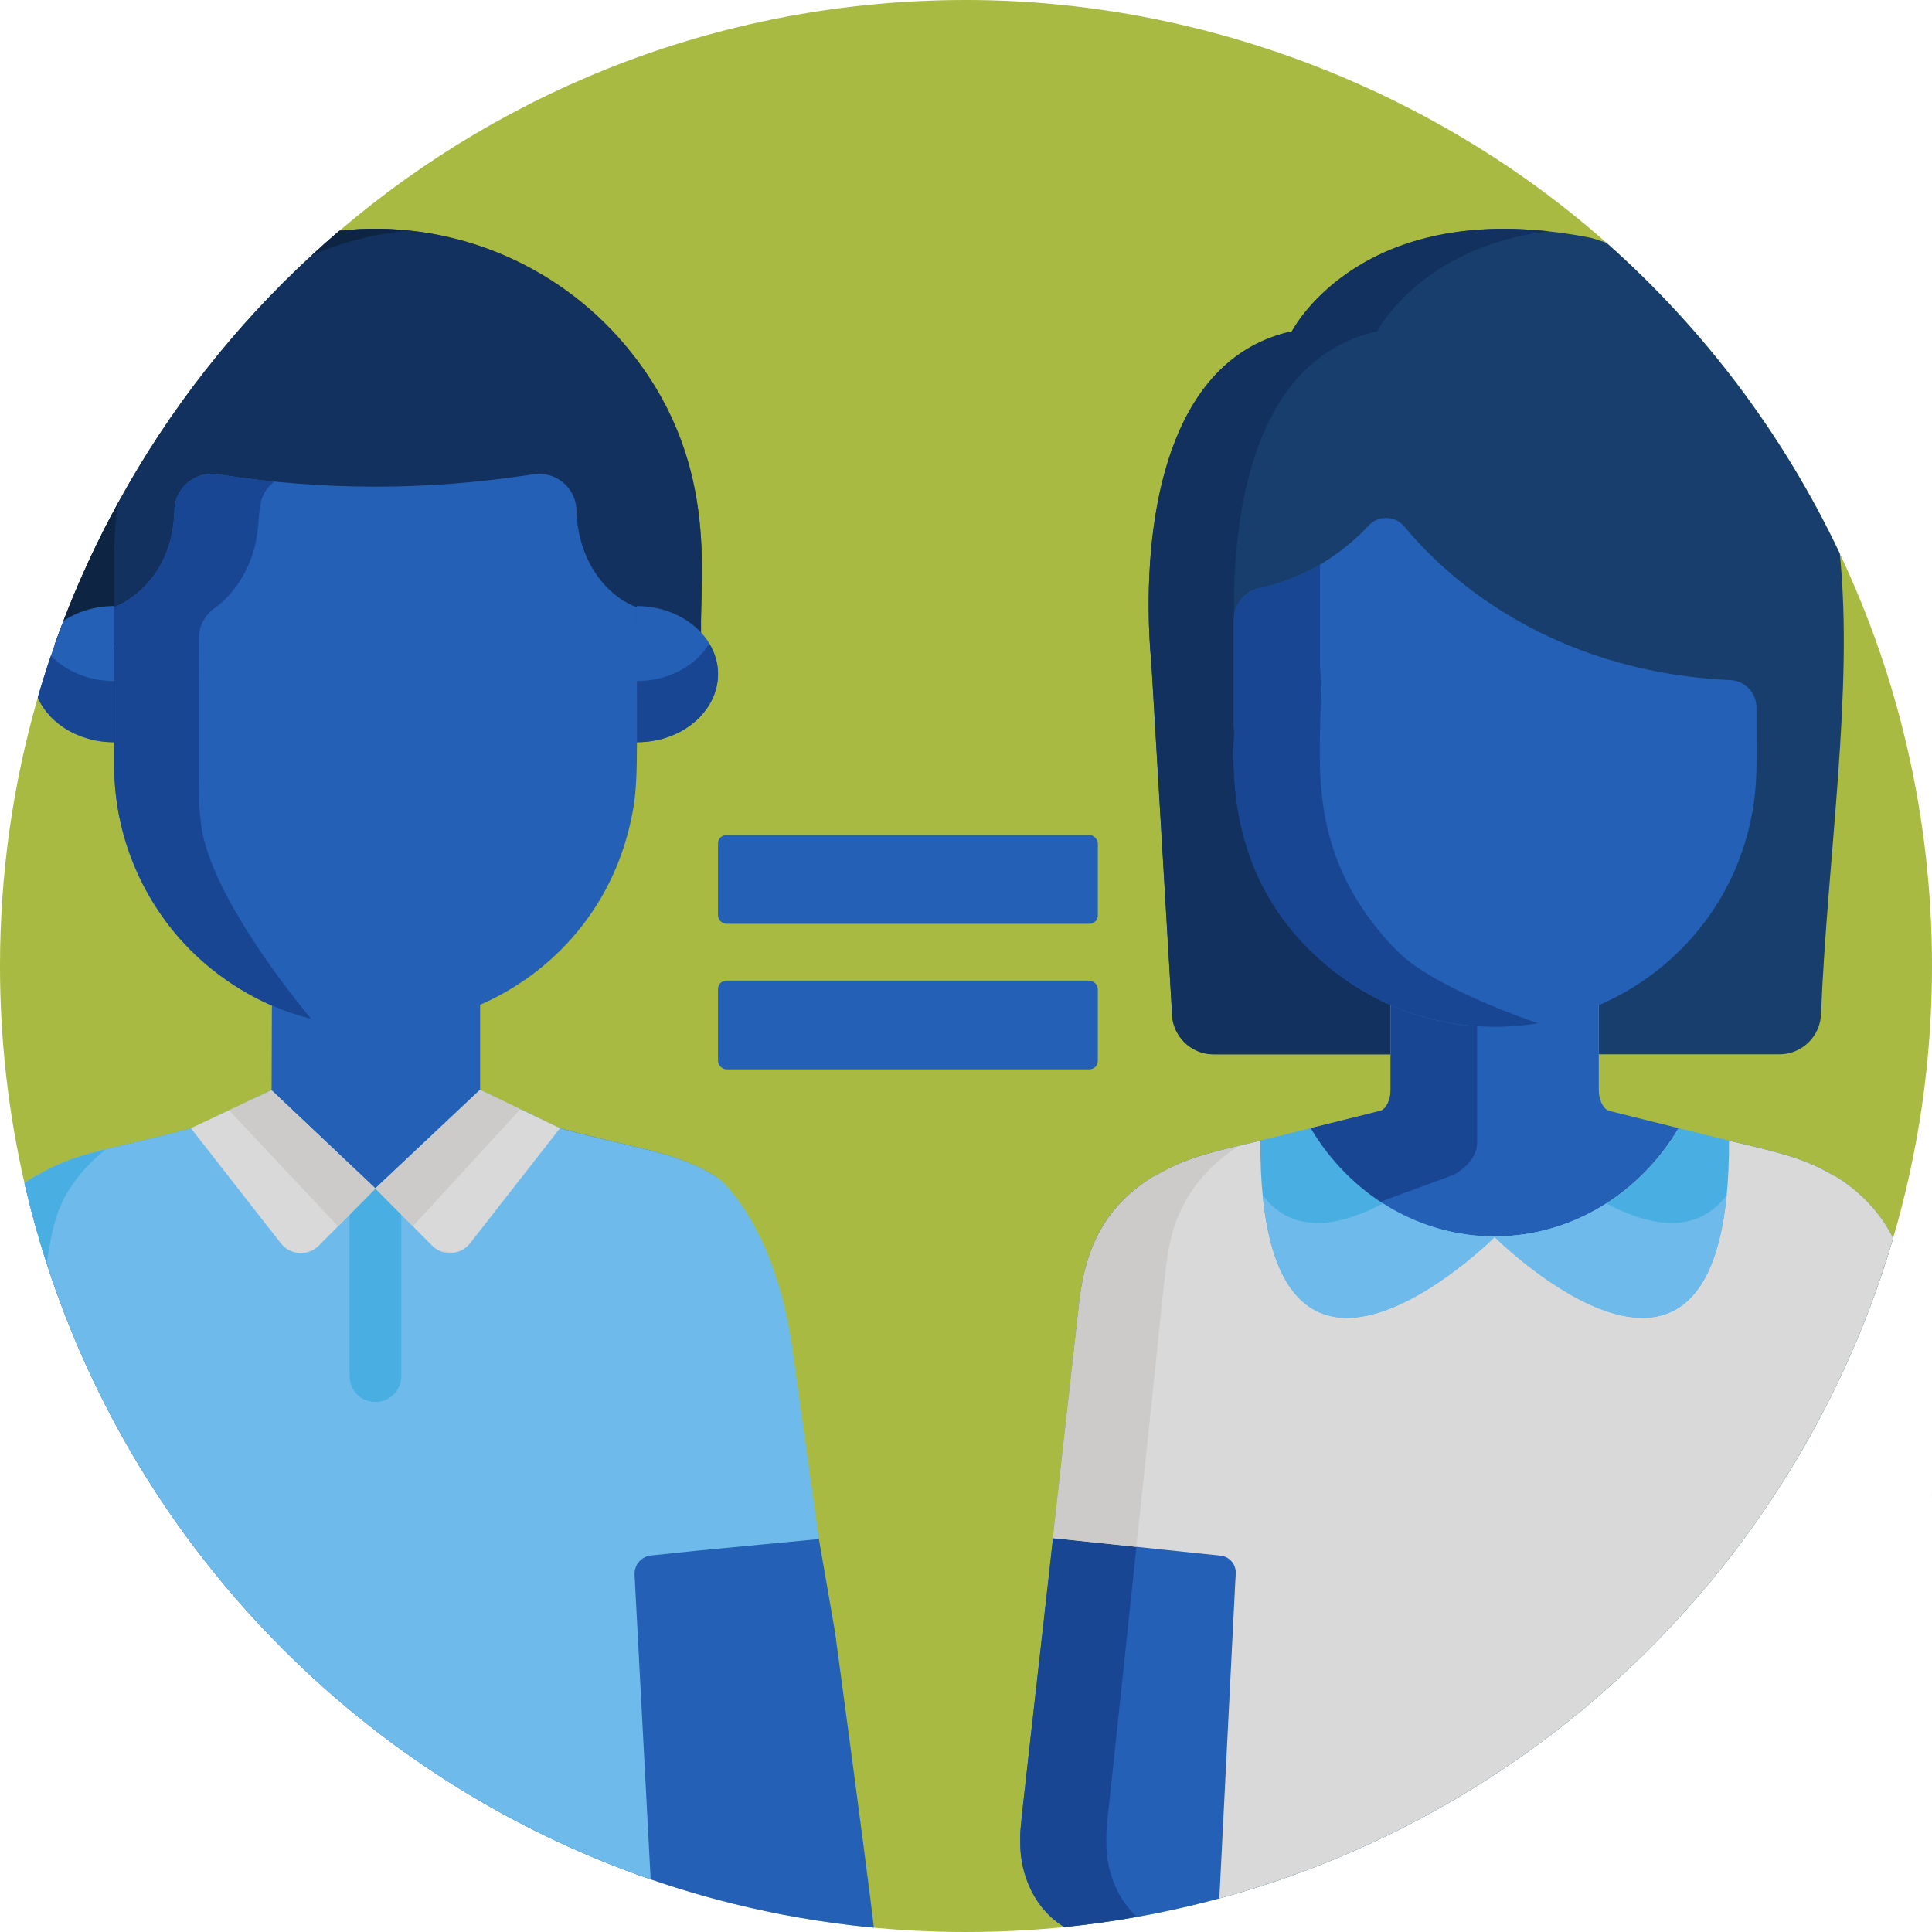 <?xml version="1.0" encoding="UTF-8"?>
<svg xmlns="http://www.w3.org/2000/svg" version="1.1" viewBox="0 0 1000 1000">
  <!-- Generator: Adobe Illustrator 29.7.1, SVG Export Plug-In . SVG Version: 2.1.1 Build 8)  -->
  <defs>
    <style>
      .st0 {
        fill: #173e6d;
      }

      .st1 {
        fill: #6ebbeb;
      }

      .st2 {
        fill: #d9d9d9;
      }

      .st3 {
        fill: #49aee1;
      }

      .st4 {
        fill: #12315e;
      }

      .st5 {
        fill: #4c4846;
      }

      .st6 {
        fill: #cdcbc9;
      }

      .st7 {
        fill: #0d2542;
      }

      .st8 {
        fill: #2560b7;
      }

      .st9 {
        fill: #a8ba41;
      }

      .st10 {
        fill: #194692;
      }
    </style>
  </defs>
  <g id="Ebene_2">
    <path class="st9" d="M1000,500c0,48.9-7.02,96.16-20.11,140.83-14.13,48.2-35.32,93.38-62.37,134.35,0,.02-.01.03-.03.05-5.12,7.75-10.45,15.36-15.98,22.8-21.44,28.83-45.9,55.27-72.93,78.84-53.21,46.44-116.34,81.78-185.8,102.44-3.87,1.15-7.75,2.26-11.65,3.31-13.99,3.8-28.22,7-42.67,9.57-12.35,2.22-24.86,3.97-37.51,5.24-1.02.11-2.04.21-3.06.31-10.08.95-20.27,1.61-30.52,1.96-5.77.2-11.56.3-17.37.3-9.36,0-18.64-.26-27.88-.76-.11-.01-.23-.02-.34-.02-6.51-.37-13-.85-19.44-1.46-4.1-.39-8.19-.83-12.26-1.32-23.3-2.78-46.13-7.16-68.33-13.04-8.61-2.28-17.14-4.78-25.57-7.51-3.15-1.02-6.28-2.06-9.4-3.14-66.51-22.95-126.65-59.55-177.1-106.44-17.58-16.34-33.98-33.93-49.06-52.63-3.77-4.67-7.46-9.42-11.07-14.23t-.01-.01c-9.63-12.85-18.65-26.18-27.01-39.94-.12-.2-.24-.4-.35-.59h-.02c-19.8-32.67-35.97-67.78-47.94-104.77-4.42-13.64-8.27-27.54-11.52-41.66-.01-.05-.02-.11-.03-.16C4.38,576.22,0,538.62,0,500,0,451.79,6.82,405.18,19.56,361.07c2.1-7.29,4.37-14.52,6.79-21.67h0c.63-1.87,1.27-3.72,1.93-5.57h0c1.47-4.19,3-8.33,4.57-12.45h0c8.12-21.23,17.64-41.72,28.45-61.43,0,0,0-.01.01-.02,26.27-47.93,60.17-91.07,100.08-127.81t.02-.01c4.66-4.31,9.4-8.51,14.23-12.62.02-.03.05-.05.07-.06C263.01,44.95,376.26,0,500,0s243.21,47.46,331.43,125.63t.01.01c50.41,44.65,91.72,99.32,120.83,160.9,30.61,64.74,47.73,137.1,47.73,213.46Z"/>
  </g>
  <g id="Ebene_1">
    <path class="st0" d="M942.56,524.22c0,11.82-9.67,21.49-21.49,21.49h-292.94c-8.13,0-15.24-4.57-18.89-11.27-1.66-3.04-2.61-6.53-2.61-10.22l-10.74-182.09s0-.03,0-.08c0-.04-.01-.09-.02-.15,0-.08-.01-.17-.03-.29,0-.09-.02-.19-.03-.31-.02-.19-.04-.42-.07-.67-.05-.62-.13-1.43-.21-2.4-.03-.36-.06-.74-.09-1.15-.03-.43-.07-.9-.11-1.39-.07-1.07-.15-2.27-.23-3.57-.15-2.51-.29-5.43-.39-8.7v-.2c-.02-.7-.05-1.42-.06-2.16,0-.05,0-.11,0-.16-.01-.51-.02-1.02-.03-1.54,0-.7-.02-1.4-.03-2.1-.03-2.07-.04-4.15-.02-6.24,0-.72.01-1.45.02-2.18,0-.92.02-1.84.04-2.77.41-18.72,2.52-42.28,9.07-64.55l.72-2.4c.22-.69.43-1.37.66-2.05.28-.88.57-1.74.87-2.6.29-.87.6-1.72.91-2.58,9.01-24.87,24.34-46.88,50.04-56.87.46-.17.92-.35,1.39-.52.4-.15.79-.29,1.19-.43,2.95-1.03,6.02-1.9,9.22-2.6,0,0,.55-1.07,1.73-2.9.25-.4.54-.84.86-1.31,9.21-13.6,44.28-55.11,125.6-47.98.59.05,1.18.11,1.77.16.91.09,1.83.19,2.75.29-.01,0-.02,0-.03,0,6.83.73,13.95,1.79,21.43,3.25,1.41.28,3.06.82,7.36,2.23.43.14.86.28,1.28.42t.01.01c50.41,44.65,91.72,99.32,120.83,160.9,7.14,71.34-6.29,155.9-9.71,237.68Z"/>
    <path class="st4" d="M719.78,545.71v-25.55c-7.14-3.15-12.7-6.11-19.16-10.29-3.12-2.01-6.19-4.19-8.94-6.29-62.98-48.28-51.69-117.94-52.99-127.11v-55.67c0-.47.02-.93.06-1.39-.81-42.91,5.83-132.92,74.08-147.92,0,0,22.47-43.72,88.56-51.75-100.89-11.09-132.53,51.59-132.7,51.75-60.69,13.34-75.5,87.35-74.05,149.42.02.86.04,1.71.07,2.53.36,11.49,1.19,18.7,1.19,18.7l10.74,182.09c0,11.82,9.67,21.49,21.49,21.49,18.91,0,70.99,0,91.65,0Z"/>
    <path class="st8" d="M452.34,997.76c-4.1-.39-8.19-.83-12.26-1.32-23.3-2.78-46.13-7.16-68.33-13.04-8.61-2.28-17.14-4.78-25.57-7.51-3.15-1.02-6.28-2.06-9.4-3.14-66.51-22.95-126.65-59.55-177.1-106.44-17.58-16.34-33.98-33.93-49.06-52.63-3.77-4.67-7.46-9.42-11.07-14.23t-.01-.01c-9.63-12.85-18.65-26.18-27.01-39.94-.12-.2-.24-.4-.35-.59h-.02c-19.8-32.67-35.97-67.78-47.94-104.77-4.42-13.64-8.27-27.54-11.52-41.66.08-.06.16-.12.24-.17.12-.08.24-.17.37-.26.13-.09.25-.18.39-.27.02-.02.04-.03.06-.04.11-.08.22-.16.34-.23.16-.11.32-.22.49-.33.09-.06.17-.12.26-.18t.02-.01c.18-.13.36-.25.55-.37.07-.05.14-.09.21-.14.12-.09.25-.17.37-.24.05-.04.11-.08.16-.11.08-.05.16-.11.25-.15.24-.16.48-.31.73-.47h.01c.15-.1.31-.2.47-.3.23-.14.46-.29.7-.43l.64-.16c.59-.35,1.17-.69,1.75-1.02.28-.16.56-.32.84-.48.19-.11.39-.21.58-.32.03-.02.05-.03.08-.04.13-.08.27-.16.4-.23l.75-.39c.39-.21.77-.41,1.15-.61.24-.12.48-.24.72-.37.52-.26,1.03-.51,1.55-.76.5-.24,1.01-.48,1.5-.72.05-.02.1-.04.15-.07.45-.21.9-.41,1.35-.61h.01c.55-.25,1.1-.49,1.65-.72.28-.12.55-.23.83-.34.03-.01.05-.02.08-.03.12-.06.24-.11.35-.16.28-.11.56-.23.83-.33.2-.09.4-.16.6-.24,0-.01,0-.01,0-.01.09-.04.19-.07.28-.1.06-.03.12-.05.18-.07.16-.07.32-.13.48-.19.15-.06.3-.12.45-.17.29-.11.57-.21.86-.32.17-.06.34-.12.51-.19.25-.09.49-.18.73-.26,1.81-.63,3.64-1.23,5.52-1.81.01,0,.03-.01.04-.01.04-.01.08-.02.11-.04.04,0,.08-.01.11-.03.31-.09.62-.18.93-.27,2.56-.77,5.21-1.49,7.97-2.19,12.26-3.13,26.79-6.01,46.59-11.45.17-.04.35-.09.53-.14l19.22-9.14h.01l21.9-10.43h.02s.16-43.83.16-43.83v-.1l.02-5.36c.77.33,1.53.66,2.3.97.31.13.62.26.94.38,1.31.54,2.62,1.04,3.94,1.52.37.14.74.28,1.12.41.49.18.97.35,1.46.51.81.28,1.62.55,2.44.81.81.26,1.63.51,2.45.76h.01c1.67.5,3.35.97,5.03,1.41,1.28.34,2.57.65,3.85.92.4.1.8.19,1.2.27.9.2,1.8.39,2.7.56.9.18,1.81.34,2.72.5,4.72.83,9.47,1.4,14.22,1.71,21.91,1.48,43.83-2.37,63.38-11.02v49.37l20.81,9.96,20.38,9.75.14.07c7.51,2.07,14.26,3.77,20.4,5.25.03,0,.05.01.07.02,3.59.86,6.97,1.65,10.18,2.41.47.11.93.21,1.39.32,2.21.51,4.34,1.01,6.4,1.49.06.01.12.03.18.04.96.23,1.9.45,2.83.68.07.02.15.03.22.05.76.19,1.52.37,2.26.55,1.21.3,2.4.6,3.57.91,12.25,3.21,22.27,6.79,33.06,13.25l.05.04c1.1.94,24.51,21.45,36.47,90.13,6,34.47,12.19,70.14,16.95,97.54,4.94,28.51,8.33,48.08,8.33,48.08,0,0,15.92,117.36,20.13,153.07Z"/>
    <path class="st8" d="M979.89,640.83c-14.13,48.2-35.32,93.38-62.37,134.35,0,.02-.01.03-.03.05-5.12,7.75-10.45,15.36-15.98,22.8-21.44,28.83-45.9,55.27-72.93,78.84-53.21,46.44-116.34,81.78-185.8,102.44-3.87,1.15-7.75,2.26-11.65,3.31-13.99,3.8-28.22,7-42.67,9.57-12.35,2.22-24.86,3.97-37.51,5.24-.43-.25-.86-.51-1.29-.78-3.79-2.45-7.02-5.38-9.71-8.61-.11-.11-.19-.22-.27-.32-.04-.04-.08-.08-.1-.11-.1-.12-.19-.23-.28-.35-.12-.15-.24-.31-.37-.46-2.65-3.41-4.77-7.11-6.39-10.92-.26-.59-.5-1.19-.73-1.79-2.69-6.95-3.8-14.12-3.72-20.32v-.07c-.04-2.27-.11-3.29.11-6.35h0c.02-.12.03-.23.03-.35.01-.11.02-.22.02-.33.12-1.58.31-3.66.62-6.57.04-.21.06-.42.08-.64,0-.07,0-.14.02-.2,0-.05.01-.11.02-.17,0-.09.01-.18.02-.27.03-.22.05-.45.08-.67.05-.55.11-1.12.19-1.73.06-.53.11-1.07.17-1.64.8-7.42,2.06-18.54,4-35.72.07-.59.14-1.2.21-1.81.15-1.41.32-2.85.48-4.34.16-1.36.31-2.75.48-4.18.11-.96.22-1.94.33-2.94.02-.15.03-.3.05-.45.09-.73.16-1.46.25-2.21.04-.35.08-.7.12-1.06.18-1.53.35-3.1.52-4.71.14-1.1.27-2.22.39-3.36.01-.02.01-.04.01-.06.69-6.14,1.44-12.79,2.25-20,0,0,.01,0,.01-.01,0,0,0-.01-.01-.01.85-7.45,1.76-15.5,2.73-24.19h0s.01-.06.01-.09h0c.4-3.5.8-7.08,1.21-10.77.19-1.68.38-3.38.57-5.1h0c.64-5.65,1.29-11.53,1.98-17.66.41-3.64.83-7.37,1.25-11.18,2.21-19.69,4.68-41.8,7.45-66.64v-.03c.69-6.23,1.4-12.64,2.13-19.22.4-3.56.79-7.18,1.21-10.86.01-.1.02-.19.02-.29.02-.17.04-.35.06-.53h0c.21-1.77.4-3.55.6-5.34.05-.53.11-1.06.17-1.59.06-.46.11-.92.16-1.38.22-1.98.45-3.98.67-6,.01-.1.03-.21.04-.31.11-.93.24-1.86.37-2.78.06-.47.12-.93.21-1.4.05-.37.11-.73.17-1.09.01-.13.03-.26.06-.39.08-.56.18-1.12.28-1.67.14-.83.3-1.65.46-2.47.03-.18.07-.35.11-.52.1-.53.21-1.05.33-1.57.14-.64.29-1.27.44-1.89.07-.33.14-.66.24-.99.09-.42.21-.84.32-1.26.14-.56.29-1.12.44-1.67.02-.06.04-.13.06-.19.12-.46.24-.94.37-1.4.15-.51.3-1.02.47-1.52.06-.21.13-.43.2-.64.06-.2.13-.41.2-.62.14-.44.29-.88.45-1.31.12-.34.24-.67.36-1.01.07-.2.14-.4.21-.6.08-.24.17-.47.26-.71.14-.36.28-.73.43-1.09.02-.07.05-.14.09-.21.23-.6.48-1.19.73-1.78.01-.05.03-.1.06-.15.04-.12.1-.25.16-.37,0-.03.02-.06.04-.09.06-.15.13-.3.2-.44.14-.32.28-.64.43-.96.05-.12.1-.24.16-.36l.18-.36c.16-.34.33-.69.49-1.03.22-.46.45-.91.69-1.36.16-.34.34-.68.53-1.02.02-.05.04-.09.06-.13.1-.2.21-.41.31-.6.04-.06.08-.12.12-.19.02-.05.04-.1.07-.14.03-.06.06-.11.1-.17.06-.1.12-.21.18-.31.38-.67.77-1.33,1.17-1.98.2-.33.4-.66.61-.98.27-.43.55-.85.83-1.26.28-.42.56-.83.85-1.25.17-.24.33-.48.5-.71.22-.32.44-.63.68-.93.19-.25.39-.51.58-.77.13-.16.25-.33.37-.5.07-.09.14-.17.2-.26.16-.22.32-.43.49-.64.06-.07.12-.13.17-.2.27-.33.54-.66.81-.98.16-.19.33-.38.5-.57.09-.11.18-.22.28-.33.15-.17.3-.34.45-.5.37-.43.75-.85,1.14-1.27.9-.97,1.83-1.92,2.8-2.85.32-.31.65-.62.98-.93.41-.38.82-.76,1.24-1.13.37-.34.75-.67,1.14-1,.31-.28.63-.55.96-.81.45-.38.9-.75,1.37-1.12.18-.13.35-.26.52-.39.35-.28.7-.56,1.08-.84.14-.11.29-.22.43-.33.38-.29.77-.58,1.16-.86.17-.12.34-.24.51-.37h.01c.27-.19.54-.39.82-.58.08-.06.18-.13.27-.19h.01c1.47-1.02,2.99-2,4.57-2.97.1-.02.5-.12.64-.16.43-.26.87-.51,1.3-.76.25-.15.51-.29.76-.43,1.18-.67,2.36-1.31,3.54-1.91.9-.47,1.8-.92,2.7-1.35.63-.3,1.26-.6,1.88-.88,1.82-.84,3.65-1.61,5.54-2.33.48-.19.96-.36,1.44-.54.1-.04.21-.08.31-.11.65-.25,1.32-.48,1.98-.71.38-.13.77-.27,1.17-.4.41-.13.79-.26,1.2-.39,1.21-.39,2.45-.77,3.72-1.15.52-.15,1.06-.31,1.6-.46,7.52-2.17,16.43-4.26,28-6.98l1-.24c1.31-.31,2.65-.62,4.02-.95,5.92-1.39,12.5-2.95,19.89-4.76.17-.04.33-.08.5-.12h.01c10.25-2.51,22.04-5.49,35.73-9.13h.03c.15-.05.32-.09.49-.14.06-.03.12-.06.18-.09.12-.05.23-.12.36-.19.35-.22.7-.47,1.02-.77h0c.16-.15.31-.31.46-.48.12-.14.25-.29.37-.44.02-.03.05-.06.07-.1.14-.19.28-.38.41-.59.09-.13.17-.26.23-.39.09-.14.17-.29.25-.45.06-.09.11-.19.15-.3.07-.11.13-.24.18-.37.11-.24.22-.49.31-.76.05-.12.09-.24.13-.36.1-.27.18-.56.26-.85.02-.08.05-.17.07-.25.05-.17.09-.35.12-.53.04-.18.08-.36.11-.55.05-.18.08-.37.1-.55.03-.19.05-.38.07-.57.02-.16.04-.32.06-.48.02-.2.04-.4.05-.6,0-.1.01-.2.01-.3.01-.25.02-.5.02-.76v-43.99c.52.23,1.03.46,1.57.68,1.35.58,2.71,1.13,4.08,1.66.69.27,1.38.53,2.07.77.62.24,1.25.47,1.87.68.35.12.71.25,1.06.36.28.1.57.18.85.27.07.03.14.05.22.07.3.1.6.2.9.3.53.17,1.05.35,1.58.51.02,0,.04.01.06.02.49.14.98.29,1.48.44.82.25,1.67.49,2.52.72.05.01.11.03.16.04.34.09.67.18,1.01.27,2.27.61,4.56,1.15,6.87,1.63.47.11.93.2,1.4.28.38.08.76.16,1.15.23.28.06.55.11.85.16h.02c.57.1,1.15.2,1.72.3s1.14.19,1.72.28c1.61.26,3.23.48,4.86.67.24.04.47.07.71.08.46.06.92.11,1.39.15.12.03.23.04.37.04.42.05.83.08,1.25.12,0,0,.01,0,.02,0,.99.1,2,.18,3.01.24.02,0,.04,0,.06,0,.23.02.44.04.66.04.12.01.26.02.39.02.43.02.84.05,1.24.07.13.01.25.02.38.02.09.01.17.01.25.02h.01c.09.01.18.01.27.01.12,0,.24,0,.36,0,.16.01.32.02.49.02.16,0,.32.01.48.02,1.6.06,3.21.08,4.83.08.45,0,.91-.01,1.37-.01.19,0,.38-.01.58-.01h.15c.14,0,.29,0,.45-.01.1,0,.21,0,.32-.01.08,0,.17,0,.26-.01.01.01.03.01.04,0,.01.01.01,0,.01,0t.02,0s.01.01.02,0c.08.01.17.01.25,0,.02,0,.04,0,.06-.01h.01s.02.01.03,0c.34,0,.68,0,1.02-.03.28,0,.57-.01.86-.02,4.25-.18,8.5-.54,12.74-1.11.66-.09,1.32-.18,1.98-.28.1,0,.2-.02.31-.05.75-.1,1.48-.23,2.22-.36,10.48-1.76,20.86-4.8,30.86-9.15h.01v43.76c0,.26.01.51.01.76.01.31.03.61.06.9.02.16.04.32.06.48.05.38.1.76.17,1.12.07.37.15.73.24,1.08.11.44.25.87.4,1.29.07.21.15.41.24.61.06.17.13.34.2.5.06.13.12.25.18.36.05.1.1.2.15.29.09.18.19.35.3.51.05.09.1.17.16.25.22.35.46.67.72.96.08.1.17.19.25.27.1.11.2.21.3.3.32.3.65.55,1.01.77.12.07.24.14.35.19.06.03.13.06.19.09.18.05.35.09.52.14h.04c13.66,3.65,25.41,6.62,35.64,9.13,9.44,2.31,17.57,4.23,24.71,5.9l.83.21c27.93,6.57,40.17,9.45,55.06,18.36h.01s.08.02.14.04c.1.03.21.06.32.08.08.02.14.03.18.04,4.01,2.45,7.79,5.19,11.29,8.23,1,.86,1.98,1.75,2.92,2.66,1.92,1.82,3.73,3.74,5.46,5.74,1.29,1.5,2.52,3.05,3.68,4.65.39.54.76,1.08,1.15,1.62.36.54.74,1.09,1.11,1.65,0,.03.02.06.06.09.69,1.08,1.37,2.18,2.02,3.3.42.72.82,1.45,1.21,2.18.34.64.68,1.28,1,1.93Z"/>
    <path class="st10" d="M641.11,593.23c-.57.37-1.14.73-1.7,1.11-.5.33-1,.67-1.49,1.01-.69.48-1.38.97-2.05,1.47-.29.21-.59.42-.86.64-.04.03-.08.06-.12.1-.27.2-.54.4-.8.61-.77.59-1.53,1.2-2.28,1.83-.26.22-.53.44-.79.67-.31.25-.62.52-.93.8l-.84.75c-.75.67-1.49,1.36-2.21,2.06-.15.14-.29.28-.42.42-.09.07-.17.16-.26.25-.18.17-.35.34-.51.52-.09.07-.18.16-.26.26-.1.1-.19.19-.28.29-.07.06-.13.12-.18.18-.28.29-.55.57-.81.86-.53.55-1.03,1.11-1.54,1.68-.39.44-.77.88-1.14,1.33-.89,1.06-1.75,2.14-2.57,3.24-.31.4-.61.8-.9,1.21-.03.05-.07.1-.11.15-.44.62-.88,1.24-1.3,1.87-.11.16-.22.33-.32.5-.28.41-.55.82-.81,1.24-.19.29-.37.59-.55.88-.22.37-.45.74-.66,1.11-.19.31-.37.63-.55.95-.58,1.02-1.14,2.05-1.68,3.11-.14.28-.27.56-.41.84-.06.1-.11.2-.15.31-.16.31-.31.62-.47.94-.15.32-.28.63-.42.95-.06.12-.11.24-.16.36-.22.49-.43.98-.64,1.48-.15.32-.28.65-.41.99-.17.41-.34.83-.49,1.25-.3.76-.58,1.54-.85,2.32-.18.54-.36,1.08-.54,1.62-.17.54-.34,1.09-.5,1.64-.38,1.24-.72,2.5-1.03,3.79-.09.33-.16.66-.24.99-.07.34-.14.67-.21,1-.06.26-.11.52-.17.78-.03.17-.07.33-.11.5-.02.08-.04.16-.05.24-.2.97-.38,1.89-.55,2.81-.03.17-.06.35-.1.53-.01.1-.03.21-.05.31-.02.11-.04.21-.06.31-.02.1-.03.2-.05.31-.02.1-.04.21-.05.31-.01.05-.02.1-.03.16-.05.26-.09.53-.14.8-.04.29-.09.58-.13.89-.02.13-.04.26-.06.39,0,.01,0,.02,0,.04-.06.46-.13.92-.2,1.42-.11.83-.23,1.73-.36,2.75-.02.04-.02.09-.02.14h0c-.03.21-.05.42-.08.63-.02.1-.04.21-.05.32-.01.11-.02.22-.03.33-.04.3-.08.6-.11.91-.02.17-.04.33-.06.5-.03.16-.05.33-.07.5-.02.18-.04.35-.05.53-.09.87-.21,1.81-.32,2.83-.01,0-.01.01-.01.01,0,0,0,.01.01.01-.07.56-.13,1.13-.2,1.73-.04.3-.07.6-.1.91-.03.2-.05.42-.07.63-.1.91-.21,1.87-.31,2.87-.06.51-.11,1.04-.17,1.59-.77,7-1.75,16.38-3.08,29.24-1.59,15.29-3.69,35.49-6.51,62.48-.09.9-.19,1.81-.29,2.72-.12,1.14-.24,2.3-.37,3.47-.07.7-.15,1.4-.22,2.11-.05.48-.1.96-.15,1.45-.15,1.42-.3,2.86-.46,4.32-.82,7.83-1.69,16.17-2.63,25.05-.6,5.74-1.23,11.72-1.89,17.93-.04.4-.08.8-.13,1.21-.19,1.79-.38,3.6-.58,5.43v.03c-1.96,18.6-4.15,39.24-6.59,62.17-1.87,17.51-3.87,36.36-6.03,56.64-.23,2.72-.4,6.02-.34,9.65v.06c-.16,12.05,4.2,27.78,15.82,38.43-12.35,2.22-24.86,3.97-37.51,5.24-.43-.25-.86-.51-1.29-.78-3.79-2.45-7.02-5.38-9.71-8.61-.11-.11-.19-.22-.27-.32-.04-.04-.08-.08-.1-.11-.1-.12-.19-.23-.28-.35-.12-.15-.24-.31-.37-.46-2.65-3.41-4.77-7.11-6.39-10.92-.26-.59-.5-1.19-.73-1.79-2.69-6.95-3.8-14.12-3.72-20.32v-.07c-.04-2.27-.11-3.29.11-6.35h0c.02-.12.03-.23.03-.35.01-.11.02-.22.02-.33.12-1.58.31-3.66.62-6.57.04-.21.06-.42.08-.64,0-.07,0-.14.02-.2,0-.05.01-.11.02-.17,0-.09.01-.18.02-.27.03-.22.05-.45.08-.67.05-.55.11-1.12.19-1.73.06-.53.11-1.07.17-1.64.8-7.42,2.06-18.54,4-35.72.07-.59.14-1.2.21-1.81.15-1.41.32-2.85.48-4.34.16-1.36.31-2.75.48-4.18.11-.96.22-1.94.33-2.94.02-.15.03-.3.05-.45.09-.73.16-1.46.25-2.21.04-.35.08-.7.12-1.06.18-1.53.35-3.1.52-4.71.14-1.1.27-2.22.39-3.36.01-.02.01-.04.01-.06.69-6.14,1.44-12.79,2.25-20,0,0,.01,0,.01-.01,0,0,0-.01-.01-.01.85-7.45,1.76-15.5,2.73-24.19h0s.01-.06.01-.09h0c.4-3.5.8-7.08,1.21-10.77.19-1.68.38-3.38.57-5.1h0c.64-5.65,1.29-11.53,1.98-17.66.41-3.64.83-7.37,1.25-11.18,2.21-19.69,4.68-41.8,7.45-66.64v-.03c.69-6.23,1.4-12.64,2.13-19.22.4-3.56.79-7.18,1.21-10.86.01-.1.02-.19.02-.29.02-.17.04-.35.06-.53h0c.21-1.77.4-3.55.6-5.34.05-.53.11-1.06.17-1.59.06-.46.11-.92.16-1.38.22-1.98.45-3.98.67-6,.01-.1.03-.21.04-.31.11-.93.24-1.86.37-2.78.06-.47.12-.93.21-1.4.05-.37.11-.73.17-1.09.01-.13.03-.26.06-.39.08-.56.18-1.12.28-1.67.14-.83.3-1.65.46-2.47.03-.18.07-.35.11-.52.1-.53.21-1.05.33-1.57.14-.64.29-1.27.44-1.89.07-.33.14-.66.24-.99.09-.42.21-.84.32-1.26.14-.56.29-1.12.44-1.67.02-.06.04-.13.06-.19.12-.46.24-.94.37-1.4.15-.51.3-1.02.47-1.52.06-.21.13-.43.2-.64.06-.2.13-.41.2-.62.14-.44.29-.88.45-1.31.12-.34.24-.67.36-1.01.07-.2.14-.4.21-.6.08-.24.17-.47.26-.71.14-.36.28-.73.43-1.09.02-.07.05-.14.09-.21.23-.6.48-1.19.73-1.78.01-.05.03-.1.06-.15.04-.12.1-.25.16-.37,0-.03.02-.06.04-.09.06-.15.13-.3.2-.44.14-.32.28-.64.43-.96.05-.12.1-.24.16-.36l.18-.36c.16-.34.33-.69.49-1.03.22-.46.45-.91.69-1.36.16-.34.34-.68.53-1.02.02-.05.04-.09.06-.13.1-.2.21-.41.31-.6.04-.06.08-.12.12-.19.02-.05.04-.1.07-.14.03-.06.06-.11.1-.17.06-.1.12-.21.18-.31.38-.67.77-1.33,1.17-1.98.2-.33.4-.66.61-.98.27-.43.55-.85.83-1.26.28-.42.56-.83.85-1.25.17-.24.33-.48.5-.71.22-.32.44-.63.68-.93.19-.25.39-.51.58-.77.13-.16.25-.33.37-.5.07-.09.14-.17.2-.26.16-.22.32-.43.49-.64.06-.07.12-.13.17-.2.27-.33.54-.66.81-.98.16-.19.33-.38.5-.57.09-.11.18-.22.28-.33.15-.17.3-.34.45-.5.37-.43.75-.85,1.14-1.27.9-.97,1.83-1.92,2.8-2.85.32-.31.65-.62.98-.93.41-.38.82-.76,1.24-1.13.37-.34.75-.67,1.14-1,.31-.28.63-.55.96-.81.45-.38.9-.75,1.37-1.12.18-.13.35-.26.52-.39.35-.28.7-.56,1.08-.84.14-.11.29-.22.43-.33.38-.29.77-.58,1.16-.86.17-.12.34-.24.51-.36h0s0-.01.01-.01c.27-.19.54-.39.82-.58.09-.06.18-.13.27-.18h0s.01-.01.01-.01c1.47-1.02,2.99-2,4.57-2.97.1-.02.5-.12.64-.16.43-.26.87-.51,1.3-.76.25-.15.51-.29.76-.43,1.18-.67,2.36-1.31,3.54-1.91.9-.47,1.8-.92,2.7-1.35.63-.3,1.26-.6,1.88-.88,1.89-.85,3.73-1.63,5.54-2.33.48-.19.96-.36,1.44-.54.1-.04.21-.08.31-.11.65-.25,1.32-.48,1.98-.71.38-.13.77-.27,1.17-.4.41-.13.79-.26,1.2-.39,1.26-.42,2.51-.8,3.72-1.15.52-.15,1.06-.31,1.6-.46,1.21-.34,2.39-.64,3.52-.92.89-.23,1.75-.44,2.57-.64.12-.03.23-.06.34-.09.29-.07.58-.14.87-.2,1.18-.29,2.28-.54,3.29-.77.1-.02.19-.04.29-.06.51-.12.99-.23,1.45-.34,1.16-.27,2.15-.51,2.95-.75.2-.06.4-.11.59-.17l.12-.03Z"/>
    <path class="st2" d="M979.89,640.83c-14.13,48.2-35.32,93.38-62.37,134.35,0,.02-.01.03-.03.05-5.12,7.75-10.45,15.36-15.98,22.8-21.44,28.83-45.9,55.27-72.93,78.84-53.21,46.44-116.34,81.78-185.8,102.44-3.87,1.15-7.75,2.26-11.65,3.31l6.18-122.78v-.08l2.29-45.43c.21-4.22-2.62-7.92-6.61-8.9-.39-.11-.81-.18-1.21-.22l-43.58-4.57h-.06s0,0,0,0l-43.09-4.52h-.06s1.26-11.26,1.26-11.26l.09-.76.4-3.55.49-4.4.07-.68.33-2.97.08-.64.23-2.11.65-5.74.27-2.41.33-2.94.02-.18.08-.77.15-1.39.04-.28.17-1.57.78-6.98.18-1.66.04-.28.04-.31.09-.83.75-6.71.37-3.28.1-.93.26-2.33.02-.13.25-2.25.06-.55.06-.5.1-.89.02-.16v-.04l.09-.84.19-1.69.25-2.19.05-.49.15-1.34.04-.32s.01-.07.01-.11c.01-.05.02-.1.02-.15v-.05l3.78-33.83.57-5.19.84-7.38c.01-.1.03-.21.05-.31.11-.93.24-1.86.37-2.78.06-.47.12-.93.21-1.4.05-.37.11-.73.17-1.09.01-.13.03-.26.06-.39.08-.56.18-1.12.28-1.67.14-.83.3-1.65.46-2.47.03-.18.07-.35.11-.52.1-.53.21-1.05.33-1.57.14-.64.29-1.27.44-1.89.07-.33.14-.66.24-.99.09-.42.21-.84.32-1.26.14-.56.29-1.12.44-1.67.02-.06.04-.13.06-.19,2.14-7.65,5.14-14.75,9.26-21.28.03-.05.05-.11.09-.16.04-.06.09-.13.13-.19,1.33-2.12,2.81-4.17,4.41-6.17.05-.06.1-.13.16-.2,3.42-4.25,7.44-8.23,12.14-11.93.35-.28.7-.56,1.08-.84.14-.11.29-.22.43-.33.38-.29.77-.58,1.16-.86.17-.12.34-.24.51-.36t.01-.01c.27-.19.54-.39.82-.58.09-.06.18-.13.27-.18h.01c1.47-1.03,2.99-2.01,4.57-2.98.1-.02.5-.12.64-.16.43-.26.87-.51,1.3-.76.25-.15.51-.29.76-.43,1.18-.67,2.36-1.31,3.54-1.91.9-.47,1.8-.92,2.7-1.35.63-.3,1.26-.6,1.88-.88,1.82-.84,3.65-1.61,5.54-2.33.48-.19.96-.36,1.44-.54.1-.04.21-.08.31-.11.65-.25,1.32-.48,1.98-.71.38-.13.77-.27,1.17-.4.41-.13.79-.26,1.2-.39,1.21-.39,2.45-.77,3.72-1.15.52-.15,1.06-.31,1.6-.46,7.52-2.17,16.43-4.26,28-6.98l1-.24c1.31-.31,2.65-.62,4.02-.95,5.92-1.39,12.5-2.95,19.89-4.76.17-.04.33-.08.5-.12h.01c10.25-2.51,22.04-5.49,35.73-9.13h.03c.15-.05.32-.09.49-.14.06-.03.12-.06.18-.09.12-.05.23-.12.36-.19.35-.22.7-.47,1.02-.77h0c.16-.15.31-.31.46-.48.12-.14.25-.29.37-.44.02-.03.05-.06.07-.1.14-.19.28-.38.41-.59.09-.13.17-.26.23-.39.09-.14.17-.29.25-.45.06-.09.11-.19.15-.3.07-.11.13-.24.18-.37.11-.24.22-.49.31-.76.05-.12.09-.24.13-.36.1-.27.18-.56.26-.85.02-.08.05-.17.07-.25.05-.17.09-.35.12-.53.04-.18.08-.36.11-.55.05-.18.08-.37.1-.55.03-.19.05-.38.07-.57.02-.16.04-.32.06-.48.02-.2.04-.4.05-.6,0-.1.01-.2.01-.3.01-.25.02-.5.02-.76v-43.99c.52.23,1.03.46,1.57.68,1.35.58,2.71,1.13,4.08,1.66.69.27,1.38.53,2.07.77.62.24,1.25.47,1.87.68.35.12.71.25,1.06.36,11.17,3.82,22.66,6.07,34.13,6.83h.06c.23.02.44.04.66.04.4.04.82.06,1.25.08h.08c.31.02.62.04.93.05h.01c.09.01.18.01.27.01.22.02.44.02.67.03.07,0,.15.01.22.01.14,0,.29.01.44.01,1.6.06,3.21.08,4.83.08.45,0,.91-.01,1.37-.01.19,0,.38-.01.58-.01h.15s.04,0,.06-.01c.24,0,.48-.01.71-.01.08,0,.17,0,.26-.01.01.01.03.01.04,0,.01.01.01,0,.01,0t.02,0s.01.01.02,0c.08.01.17.01.25,0,.01,0,.03,0,.04-.01t.02,0h.01s.02.01.03,0c.34,0,.68,0,1.02-.03.25-.01.51-.02.77-.03.42-.02.84-.04,1.26-.06,5.21-.27,10.37-.84,15.46-1.7,10.91-1.84,21.49-5,31.48-9.41h.01v43.99c0,.26.01.51.01.76.01.31.03.61.06.9.02.16.04.32.06.48.05.38.1.76.17,1.12.07.37.15.73.24,1.08.11.44.25.87.4,1.29.07.21.15.41.24.61.06.17.13.34.2.5.06.13.12.25.18.36.05.1.1.2.15.29.09.18.19.35.3.51.05.09.1.17.16.25.22.35.46.67.72.96.08.1.17.19.25.27.1.11.2.21.3.3.32.3.65.55,1.01.77.12.07.24.14.35.19.06.03.13.06.19.09.18.05.35.09.52.14h.04c13.66,3.65,25.41,6.62,35.64,9.13,9.44,2.31,17.57,4.23,24.71,5.9l.83.21c27.93,6.57,40.17,9.45,55.06,18.36h.01s.08.02.14.04c.1.03.21.06.32.08.08.02.14.03.18.04,4.01,2.45,7.79,5.19,11.29,8.23,1,.86,1.98,1.75,2.92,2.66,1.92,1.82,3.73,3.74,5.46,5.74,1.27,1.5,2.5,3.05,3.68,4.65.39.54.76,1.08,1.15,1.62.36.54.74,1.09,1.11,1.65,0,.03.02.06.06.09.69,1.08,1.37,2.18,2.02,3.3.42.72.82,1.45,1.21,2.18.34.64.68,1.28,1,1.93Z"/>
    <path class="st2" d="M1000,775.18s-.01.03-.03.05c-.66-5.97-1.29-11.59-1.87-16.9.6,5.29,1.23,10.9,1.9,16.85Z"/>
    <path class="st6" d="M558.76,673.05l-13.77,123.05,43.15,4.53c15.34-142.18,14.41-142.79,17.36-157.03,4.49-21.7,17.16-38.64,35.64-50.37-5.52,1.79-24.58,4.28-43.15,15.4-.18.04-.83.2-.64.16-25.26,15.42-35.2,36.48-38.59,64.26Z"/>
    <path class="st1" d="M423.91,796.61h-.03l-64.17,6.13-22.75,2.39c-.48.05-.93.13-1.39.26h-.01s-.05,0-.07.01c-4.28,1.14-7.28,5.15-7.04,9.7l2.37,44.9v.06s5.96,112.69,5.96,112.69c-66.51-22.95-126.65-59.55-177.1-106.44-17.58-16.34-33.98-33.93-49.06-52.63-3.77-4.67-7.46-9.42-11.07-14.23t-.01-.01c-9.63-12.85-18.65-26.18-27.01-39.94-.12-.2-.24-.4-.35-.59h-.02c-19.8-32.67-35.97-67.78-47.94-104.77-4.42-13.64-8.27-27.54-11.52-41.66-.01-.05-.02-.11-.03-.16.05-.04.09-.07.14-.1.12-.08.24-.17.37-.26.13-.09.25-.18.39-.27.02-.02.04-.03.06-.04.11-.08.22-.16.34-.23.16-.11.32-.22.49-.33.09-.06.17-.12.26-.18t.02-.01h0c.18-.13.37-.25.55-.37.07-.05.14-.09.21-.14.12-.09.25-.17.37-.24.05-.04.11-.08.16-.11.08-.05.16-.11.25-.15.24-.16.48-.31.73-.47h.01s.05-.04.08-.06c.13-.08.26-.16.39-.24.23-.14.46-.29.7-.43l.64-.16c.59-.35,1.17-.69,1.75-1.02.28-.16.56-.32.84-.48.19-.11.39-.21.58-.32.03-.02.05-.03.08-.04.13-.08.27-.16.4-.23l.75-.39c.39-.21.77-.41,1.15-.61.24-.12.48-.24.72-.37.52-.26,1.03-.51,1.55-.76.5-.24,1.01-.48,1.5-.72.05-.02.1-.04.15-.07.45-.21.9-.41,1.35-.61h.01c.55-.25,1.1-.49,1.65-.72.28-.12.55-.23.83-.34.03-.01.05-.02.08-.03.12-.06.24-.11.35-.16.28-.11.56-.23.83-.33.2-.09.4-.16.6-.24,0-.01.01-.01.01-.01.09-.04.19-.07.28-.1.06-.03.12-.05.18-.07.16-.07.32-.13.48-.19.15-.06.3-.12.45-.17.29-.11.57-.21.86-.32.17-.06.34-.12.51-.19.25-.09.49-.18.73-.26,1.81-.63,3.64-1.23,5.52-1.81.01,0,.03-.01.04-.01.04,0,.08-.02.11-.04.04,0,.08-.01.11-.03.31-.09.62-.18.93-.27,2.56-.77,5.21-1.49,7.97-2.19,12.26-3.13,26.79-6.01,46.59-11.45.02,0,.03-.01.05-.01.15-.04.32-.08.48-.13l19.22-9.14.04-.02,1.33-.63.73-.35,19.83-9.44.11.1,40.26,38.09.14.13,4.05,3.83,9.18,8.68.02-.02,13.34-12.56,40.53-38.16s.01.11.01.16l.3-.45.13.06,20.68,9.9,20.52,9.82v.02s-.04.05-.04.05c.05.01.1.03.15.04,7.43,2.04,14.12,3.73,20.23,5.2.03.01.05.01.08.02,3.65.88,7.09,1.68,10.36,2.44.47.11.93.21,1.39.32,2.21.51,4.34,1.01,6.4,1.49.06.01.12.03.18.04.96.23,1.9.45,2.83.68.07.02.15.03.22.05.76.19,1.52.37,2.26.55,1.21.3,2.4.6,3.57.91,11.97,3.09,21.86,6.5,32.51,12.88.2.14.26.14.43.29.04.03.08.05.12.08l.05.04c.51.34,1.26.81,2.28,1.65,1.15.94,2.63,2.35,4.52,4.57,18.26,21.51,27.24,49.43,32.08,77.23l14.57,104.22Z"/>
    <path class="st3" d="M54.66,595.08c-2.58,2-4.91,4.02-7.04,6.1-.54.52-1.06,1.04-1.56,1.56-.77.78-1.5,1.58-2.21,2.38-.24.26-.48.53-.71.8-.46.53-.92,1.08-1.36,1.62-10.04,12.29-14.17,21.95-17.56,46.6-4.42-13.64-8.27-27.54-11.52-41.66.08-.06.16-.12.24-.17.12-.08.24-.17.37-.26.13-.09.25-.18.39-.27.02-.02.04-.03.06-.04.11-.08.22-.16.34-.23.16-.11.32-.22.49-.33.09-.06.17-.12.26-.18t.02-.01h0c.18-.13.37-.25.55-.37.07-.05.14-.09.21-.14.12-.09.25-.17.37-.24.05-.04.11-.08.16-.11.08-.05.16-.11.25-.15.24-.16.48-.31.73-.47h.01s.05-.04.08-.06l.39-.24c.23-.14.46-.29.7-.43l.64-.16c.59-.35,1.17-.69,1.75-1.02.28-.16.56-.32.84-.48.19-.11.39-.21.58-.32.03-.02.05-.03.08-.04.13-.08.27-.16.4-.23l.75-.39c.39-.21.77-.41,1.15-.61.24-.12.48-.24.72-.37.52-.26,1.03-.51,1.55-.76.5-.24,1.01-.48,1.5-.72.05-.02.1-.04.15-.07.45-.21.9-.41,1.35-.61h.01c.55-.25,1.1-.49,1.65-.72.28-.12.55-.23.83-.34.03-.01.05-.02.08-.03.12-.06.24-.11.35-.16.28-.11.56-.23.83-.33.2-.09.4-.16.6-.24,0-.01,0-.01,0-.01.09-.04.19-.07.28-.1.06-.03.12-.05.18-.07.16-.07.32-.13.48-.19.15-.06.3-.12.45-.17.29-.11.57-.21.86-.32.17-.06.34-.12.51-.19.25-.09.49-.18.73-.26.64-.23,1.27-.45,1.89-.66,1.27-.42,2.48-.81,3.63-1.15.01,0,.03-.01.04-.01.04-.01.08-.02.11-.04.04,0,.08-.01.11-.03.31-.09.62-.18.93-.27,2.98-.86,5.49-1.46,7.34-1.89.92-.22,1.68-.39,2.26-.54.29-.07.53-.14.72-.2Z"/>
    <path class="st8" d="M773.35,640.01c40.25,0,75.56-22.4,95.52-56.07l-36.33-9.05c-2.95-1.34-4.99-5.73-4.99-10.74v-49.11h0v-.23c-33.12,14.63-72.74,15.47-107.76,0v.23h0v49.11c0,5.01-2.04,9.4-4.99,10.74l-36.88,9.18c19.98,33.6,55.24,55.94,95.44,55.94Z"/>
    <path class="st5" d="M362.84,327.37c.05,2.34.17,4.5.39,6.46H28.28c1.47-4.19,3-8.33,4.57-12.45h0c8.12-21.23,17.64-41.72,28.45-61.43,0,0,0-.01.01-.02,26.27-47.93,60.17-91.07,100.08-127.81t.02-.01c4.66-4.31,9.4-8.51,14.23-12.62.02-.03.05-.05.07-.06,55.62-6.18,111.35,15.75,147.99,59.36,0,.01.01.02.01.02,48.84,58.15,38.47,118.46,39.13,148.56Z"/>
    <path class="st4" d="M362.84,327.37c.05,2.34.17,4.5.39,6.46H28.28c1.47-4.19,3-8.33,4.57-12.45h0c8.12-21.23,17.64-41.72,28.45-61.43,0,0,0-.01.01-.02,26.27-47.93,60.17-91.07,100.08-127.81t.02-.01c4.66-4.31,9.4-8.51,14.23-12.62.02-.03.05-.05.07-.06,55.62-6.18,111.35,15.75,147.99,59.36,0,.01.01.02.01.02,48.84,58.15,38.47,118.46,39.13,148.56Z"/>
    <path class="st7" d="M59.12,314.29c.01,5.74.02,12.19-.03,19.53h-30.81c1.47-4.18,3-8.32,4.57-12.44h0c8.12-21.23,17.64-41.72,28.45-61.43-2.65,15.87-2.26,27.28-2.18,54.34Z"/>
    <path class="st7" d="M211.16,119.31c-17.53,1.74-34.25,6.15-49.75,12.8,4.66-4.31,9.4-8.51,14.23-12.62,11.74-1.29,23.64-1.36,35.52-.18Z"/>
    <g>
      <path class="st8" d="M371.64,348.94c0,19.47-18.84,35.24-42.09,35.24v-70.49c23.24,0,42.09,15.78,42.09,35.24Z"/>
      <path class="st8" d="M59.09,313.69v70.49c-.53,0-1.05-.01-1.57-.03-.6-.01-1.2-.04-1.8-.08-.56-.04-1.11-.08-1.66-.14-.46-.04-.91-.1-1.36-.16-.47-.05-.93-.12-1.39-.19-.24-.04-.47-.08-.7-.12-.1,0-.2-.03-.3-.05-.37-.06-.74-.13-1.1-.21-.39-.08-.78-.16-1.16-.25-.16-.03-.32-.07-.48-.11-.5-.12-.99-.24-1.48-.38-.5-.13-.98-.27-1.47-.42-.52-.16-1.04-.33-1.55-.51-.5-.17-.99-.34-1.47-.53-.88-.33-1.73-.69-2.57-1.08-.2-.09-.4-.18-.6-.27-.8-.38-1.59-.78-2.35-1.2-.46-.25-.91-.51-1.36-.77-.43-.26-.85-.52-1.26-.79-.39-.25-.77-.5-1.14-.76-.85-.58-1.66-1.19-2.44-1.82-.38-.31-.76-.62-1.12-.94-.04-.03-.09-.07-.14-.12-.32-.28-.63-.56-.93-.85-.35-.32-.7-.66-1.03-1-.23-.23-.45-.46-.68-.7-.67-.72-1.3-1.45-1.9-2.2-.15-.18-.3-.38-.45-.57-.5-.65-.98-1.32-1.42-2-.26-.38-.5-.78-.74-1.17-.24-.39-.46-.78-.67-1.18-.45-.82-.86-1.66-1.24-2.51,2.1-7.29,4.37-14.52,6.79-21.67h0c.63-1.87,1.27-3.72,1.93-5.57h0c1.47-4.19,3-8.33,4.57-12.45h0c7.19-4.82,16.32-7.69,26.24-7.69Z"/>
    </g>
    <g>
      <path class="st10" d="M329.55,352.5v31.68c31.59,0,51.54-27.91,37.59-51.08-6.93,11.51-21.16,19.4-37.59,19.4Z"/>
      <path class="st10" d="M59.09,352.5v31.68c-.53,0-1.05-.01-1.57-.03-.6-.01-1.2-.04-1.8-.08-.56-.04-1.11-.08-1.66-.14-.46-.04-.91-.1-1.36-.16-.47-.05-.93-.12-1.39-.19-.24-.04-.47-.08-.7-.12-.1,0-.2-.03-.3-.05-.37-.06-.74-.13-1.1-.21-.39-.08-.78-.16-1.16-.25-.16-.03-.32-.07-.48-.11-.5-.12-.99-.24-1.48-.38-.5-.13-.98-.27-1.47-.42-.52-.16-1.04-.33-1.55-.51-.5-.17-.99-.34-1.47-.53-.88-.33-1.73-.69-2.57-1.08-.2-.09-.4-.18-.6-.27-.8-.38-1.59-.78-2.35-1.2-.46-.25-.91-.51-1.36-.77-.43-.26-.85-.52-1.26-.79-.39-.25-.77-.5-1.14-.76-.85-.58-1.66-1.19-2.44-1.82-.38-.31-.76-.62-1.12-.94-.04-.03-.09-.07-.14-.12-.32-.28-.63-.56-.93-.85-.35-.32-.7-.66-1.03-1-.23-.23-.45-.46-.68-.7-.67-.72-1.3-1.45-1.9-2.2-.15-.18-.3-.38-.45-.57-.5-.65-.98-1.32-1.42-2-.26-.38-.5-.78-.74-1.17-.24-.39-.46-.78-.67-1.18-.45-.82-.86-1.66-1.24-2.51,2.1-7.29,4.37-14.52,6.79-21.67,7.72,7.99,19.52,13.1,32.74,13.1Z"/>
    </g>
    <path class="st8" d="M298.35,263.9c-.29-11.59-10.85-20.19-22.3-18.41-.13.02-2.58.39-3.3.5-52.14,7.76-104.3,8.17-160.14-.5-11.45-1.78-22.01,6.82-22.3,18.41-.14,5.47-.9,11.29-2.42,16.71-2.89,10.26-8.44,19.14-16.13,25.79-6.76,5.86-12.47,7.8-12.65,7.91v81.93c0,40.25,17.77,78.87,50.32,105.23,77.87,62.87,193.81,21.95,216.49-73.95,4.94-20.89,3.65-29.38,3.65-113.21-15.57-5.82-30.53-23.81-31.2-50.41Z"/>
    <path class="st10" d="M104.07,426.66c-1.61-13.36-1.06-16-1.13-96.14,0-7.5,3.92-12.25,6.69-14.68,3.33-2.27,6.23-4.85,8.83-7.67,3.08-3.36,5.89-7.3,8.15-11.6.15-.28.9-1.78,1.33-2.7,10.58-22.86,1.09-34.46,14.13-44.62-10.18-1.02-20.05-2.29-29.47-3.76-11.45-1.78-22.01,6.82-22.3,18.41-.15,5.57-.92,11.35-2.42,16.71-2.88,10.18-8.35,19.06-16.13,25.79-6.76,5.86-12.47,7.8-12.65,7.91v81.93c0,56.96,35.98,91.58,36.33,92.22,4.86,5.18,9.01,8.98,14,13.02,16.05,12.96,34.78,21.82,51.65,25.85-.26-.19-52.3-61.57-57.01-100.66Z"/>
    <path class="st3" d="M207.69,712.31v-109.71l-13.37,12.58-13.37-12.64v109.77c0,7.38,5.98,13.37,13.37,13.37,7.38,0,13.37-5.98,13.37-13.36Z"/>
    <path class="st2" d="M248.53,564.15l-54.2,51.03,29.26,29.49c5.59,5.63,14.85,5.08,19.73-1.17l46.54-59.57-41.33-19.78Z"/>
    <g>
      <polygon class="st6" points="269.34 574.11 248.53 564.15 194.32 615.19 213.69 634.7 269.34 574.11"/>
      <path class="st6" d="M227.57,647.41c2.45,1.09,5.14,1.4,7.73.94l-7.73-.94Z"/>
    </g>
    <path class="st2" d="M140.59,564.36l53.74,50.83-29.26,29.49c-5.59,5.63-14.85,5.08-19.73-1.17l-46.54-59.57,41.79-19.58Z"/>
    <polygon class="st6" points="156.44 614.99 174.96 634.7 194.32 615.19 140.59 564.36 118.56 574.68 156.44 614.99"/>
    <path class="st10" d="M764.56,591.38v-65.62c-16.03-1.1-31.16-4.93-44.78-10.95v49.34c0,5.01-2.04,9.4-4.99,10.74l-36.88,9.18c9.18,15.44,21.6,28.5,36.23,38.1l38.29-14.08s12.13-6.02,12.13-16.71Z"/>
    <path class="st8" d="M895.55,352c7.61.36,13.61,6.62,13.61,14.24v10.23h0c-.03,17.27.58,28.21-1.99,43.04-16.47,94.74-125.08,143.05-206.54,90.36-3.14-2.03-6.22-4.21-8.94-6.29-63.09-48.36-51.67-117.78-52.99-127.11v-48.82h0v-6.85c0-7.96,5.61-14.76,13.39-16.41,13.81-2.92,36.13-10.86,56.37-32.4,5.09-5.41,13.77-5.13,18.5.6,19.64,23.8,72.69,74.94,168.59,79.42Z"/>
    <path class="st10" d="M724.09,493.08c-.33-.32-.64-.65-.97-.97-.98-.98-1.96-1.96-2.91-2.97-.12-.13-.25-.27-.38-.4-.02-.02-.03-.04-.05-.05-.09-.1-.18-.19-.26-.28-.83-.88-1.63-1.78-2.43-2.7-45.93-52.63-30.91-102.01-33.85-141.32v-52.2c-11.9,6.98-23.01,10.48-31.16,12.2-7.78,1.65-13.39,8.45-13.39,16.41v55.67c1.22,8.61-11.43,82.92,58.69,131.25,2.04,1.4,4.69,3.09,4.96,3.27,27.31,17.06,60.4,24.17,93.86,18.62-1.29-.21-52.83-17.73-72.11-36.52Z"/>
    <g>
      <path class="st3" d="M894.94,590.42l-26.07-6.49c-19.96,33.68-55.27,56.07-95.52,56.07,0,0,122.13,122.15,121.59-49.58Z"/>
      <path class="st3" d="M652.34,590.42l26.07-6.49c19.96,33.68,55.27,56.07,95.52,56.07,0,0-122.13,122.15-121.59-49.58Z"/>
    </g>
    <g>
      <path class="st1" d="M715.83,622.91c-21.55,11.47-46.38,16.95-62.28-4.33,12.65,129.17,120.38,21.43,120.38,21.43-21.26,0-41.13-6.25-58.1-17.1Z"/>
      <path class="st1" d="M831.45,622.91c21.55,11.47,46.38,16.95,62.28-4.33-12.65,129.17-120.38,21.43-120.38,21.43,21.26,0,41.13-6.25,58.1-17.1Z"/>
    </g>
    <rect class="st8" x="371.64" y="432.23" width="196.59" height="45.93" rx="4.31" ry="4.31"/>
    <rect class="st8" x="371.64" y="507.56" width="196.59" height="45.93" rx="4.34" ry="4.34"/>
  </g>
</svg>
